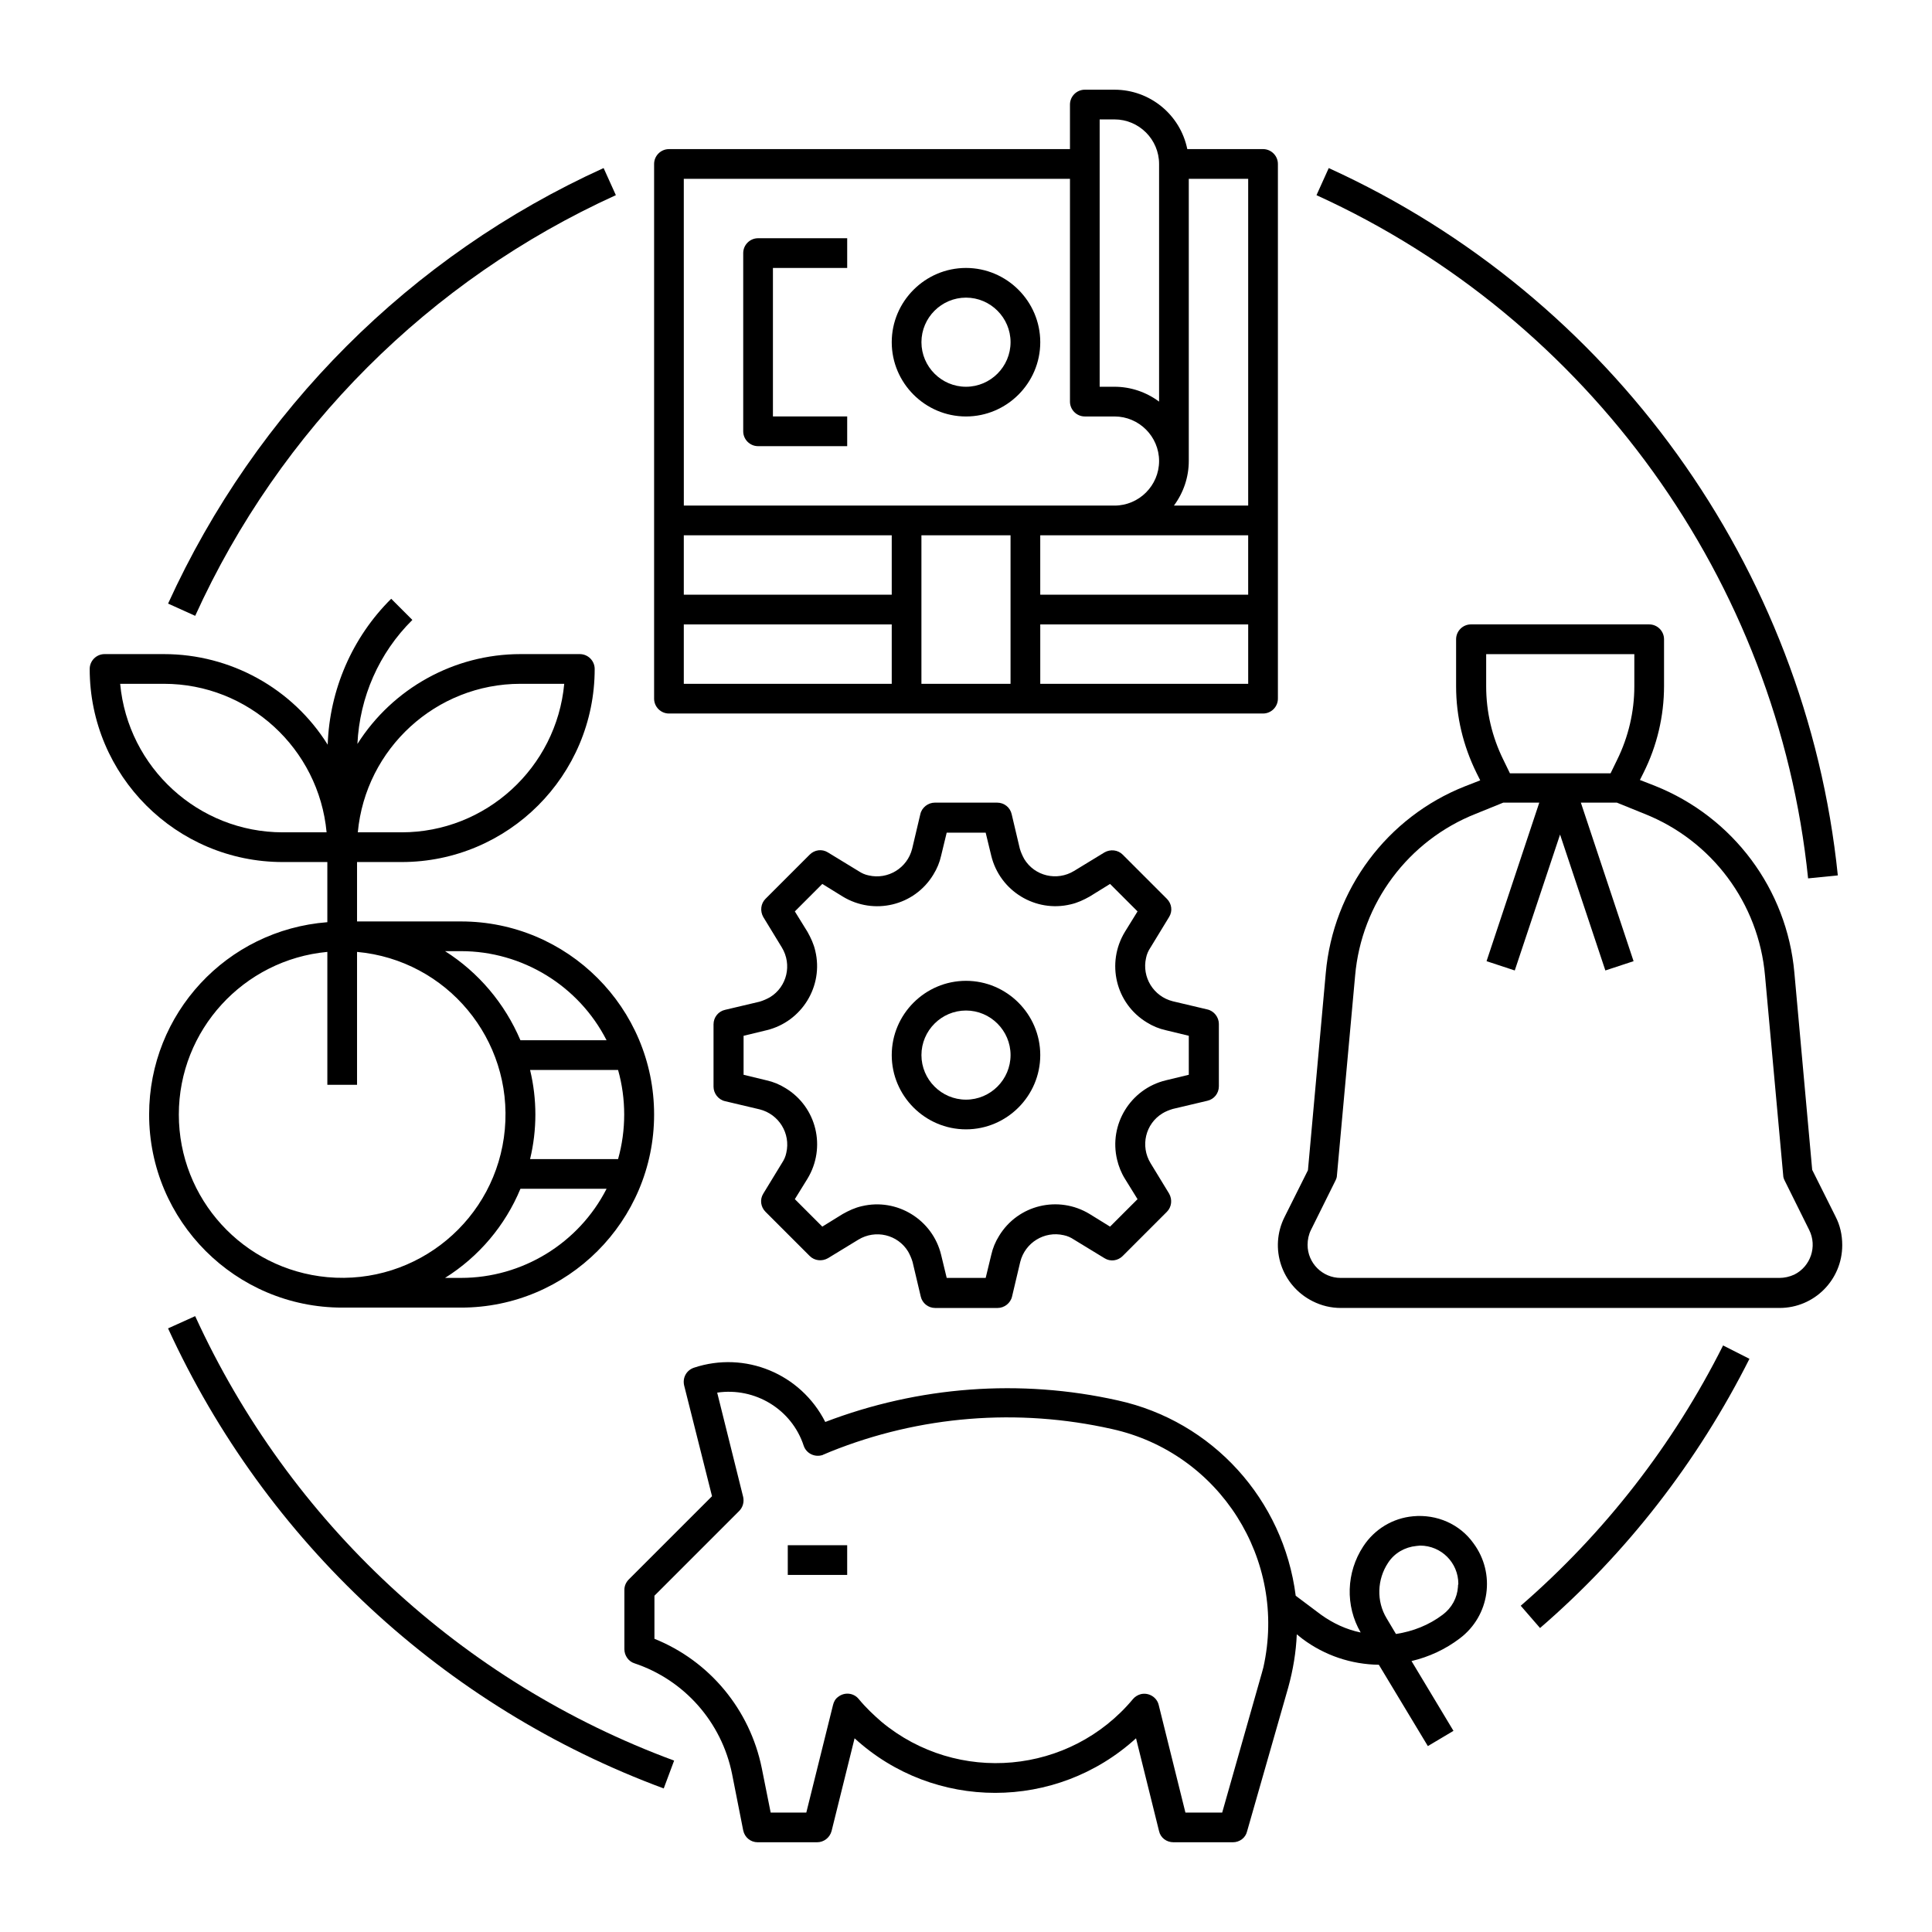 <?xml version="1.0" encoding="UTF-8"?>
<!-- Uploaded to: ICON Repo, www.iconrepo.com, Generator: ICON Repo Mixer Tools -->
<svg fill="#000000" width="800px" height="800px" version="1.1" viewBox="144 144 512 512" xmlns="http://www.w3.org/2000/svg">
 <g>
  <path d="m340.96 211.07v47.23c0 2.164 1.77 3.938 3.938 3.938h23.617v-7.871h-19.68v-39.359h19.68v-7.871h-23.617c-2.164-0.004-3.938 1.77-3.938 3.934z"/>
  <path d="m400 215.01c-10.824 0-19.68 8.855-19.68 19.68s8.855 19.68 19.68 19.68 19.68-8.855 19.68-19.68-8.855-19.68-19.68-19.68zm0 31.484c-6.496 0-11.809-5.312-11.809-11.809s5.312-11.809 11.809-11.809 11.809 5.312 11.809 11.809c-0.004 6.496-5.316 11.809-11.809 11.809z"/>
  <path d="m321.28 333.09h157.44c2.164 0 3.938-1.77 3.938-3.938v-141.7c0-2.164-1.77-3.938-3.938-3.938h-20.074c-1.871-9.152-9.938-15.742-19.285-15.742h-7.871c-2.164 0-3.938 1.77-3.938 3.938v11.809h-106.27c-2.164 0-3.938 1.77-3.938 3.938v141.7c0.004 2.164 1.773 3.934 3.938 3.934zm153.5-47.23v15.742h-55.105v-15.742zm-62.977 39.359h-23.617v-39.359h23.617zm-31.484-23.617h-55.105v-15.742h55.105zm-55.105 7.871h55.105v15.742h-55.105zm94.465 15.746v-15.742h55.105v15.742zm55.102-47.234h-19.68c2.559-3.445 3.938-7.578 3.938-11.809v-74.781h15.742zm-39.359-102.34h3.938c6.496 0 11.809 5.312 11.809 11.809v62.977c-3.445-2.559-7.578-3.938-11.809-3.938h-3.938zm-110.21 15.746h102.34v59.039c0 2.164 1.77 3.938 3.938 3.938h7.871c6.496 0 11.809 5.312 11.809 11.809 0 6.496-5.312 11.809-11.809 11.809l-114.14-0.004z"/>
  <path d="m183.52 439.36c0 28.242 22.926 51.168 51.168 51.168h31.488c28.242 0 51.168-22.926 51.168-51.168s-22.926-51.168-51.168-51.168h-27.555v-15.742h11.809c28.242 0 51.168-22.926 51.168-51.168 0-2.164-1.77-3.938-3.938-3.938h-15.742c-17.516 0-33.852 9.055-43.199 23.812 0.59-12.398 5.707-24.109 14.562-32.867l-5.609-5.609c-10.332 10.234-16.336 24.109-16.828 38.672-9.344-14.957-25.777-24.008-43.391-24.008h-15.742c-2.164 0-3.938 1.77-3.938 3.938 0 28.242 22.926 51.168 51.168 51.168h11.809v15.941c-26.668 2.062-47.23 24.203-47.23 50.969zm7.871 0c0-22.336 17.121-41.031 39.359-43.098v35.227h7.871v-35.227c23.812 2.164 41.328 23.223 39.164 47.035-2.164 23.812-23.223 41.328-47.035 39.164-22.336-2.07-39.359-20.766-39.359-43.102zm74.785 43.297h-4.231c8.953-5.609 15.941-13.875 19.977-23.617h22.828c-7.383 14.465-22.34 23.617-38.574 23.617zm18.301-55.105h23.32c2.164 7.676 2.164 15.941 0 23.617h-23.32c1.871-7.773 1.871-15.844 0-23.617zm20.27-7.871h-22.828c-4.133-9.742-11.121-18.008-19.977-23.617h4.231c16.238 0 31.195 9.152 38.574 23.617zm-22.828-94.465h11.609c-2.066 22.238-20.762 39.359-43.098 39.359h-11.609c2.066-22.238 20.762-39.359 43.098-39.359zm-62.977 39.359c-22.336 0-41.031-17.121-43.098-39.359h11.609c22.336 0 41.031 17.121 43.098 39.359z"/>
  <path d="m630.45 466.42-6.199-12.398-4.723-52.25c-1.969-22.141-16.234-41.23-36.898-49.496l-4.035-1.574 0.984-1.969c3.543-7.086 5.41-14.957 5.41-22.926v-12.398c0-2.164-1.77-3.938-3.938-3.938h-47.23c-2.164 0-3.938 1.77-3.938 3.938v12.496c0 7.969 1.871 15.742 5.41 22.926l0.984 1.969-4.035 1.574c-20.664 8.168-34.934 27.355-36.898 49.496l-4.723 52.25-6.199 12.398c-4.133 8.266-0.789 18.203 7.477 22.336 2.363 1.18 4.82 1.77 7.477 1.77h116.21c9.25 0 16.629-7.477 16.629-16.629 0.004-2.75-0.586-5.309-1.766-7.574zm-92.695-149.07h39.359v8.562c0 6.691-1.574 13.383-4.527 19.387l-1.77 3.641h-26.668l-1.77-3.641c-2.953-6.004-4.527-12.594-4.527-19.387v-8.562zm77.836 165.31h-116.31c-4.82 0-8.758-3.938-8.758-8.758 0-1.379 0.297-2.754 0.887-3.938l6.496-13.086c0.195-0.395 0.395-0.887 0.395-1.379l4.82-52.938c1.672-19.188 14.07-35.816 31.98-42.902l7.281-2.953h9.543l-13.973 42.016 7.477 2.461 12.004-36.016 12.004 36.016 7.477-2.461-13.969-42.016h9.543l7.281 2.953c17.91 7.086 30.309 23.715 31.98 42.902l4.82 52.938c0 0.492 0.195 0.984 0.395 1.379l6.496 13.086c2.164 4.328 0.395 9.645-3.938 11.809-1.277 0.59-2.656 0.887-3.934 0.887z"/>
  <path d="m352.77 553.5h15.742v7.871h-15.742z"/>
  <path d="m518.47 545.83c-5.41 0.492-10.234 3.445-13.188 7.969-4.527 6.887-4.82 15.742-0.688 22.828-3.836-0.789-7.379-2.461-10.527-4.723l-6.691-5.019c-3.246-25.484-22.043-46.25-47.133-51.758-25.879-5.805-52.84-3.738-77.539 5.707-6.496-12.793-21.254-18.895-34.832-14.367-1.969 0.688-3.051 2.656-2.559 4.723l7.379 29.324-22.043 22.043c-0.789 0.789-1.18 1.77-1.18 2.754v15.742c0 1.672 1.082 3.246 2.656 3.738 13.285 4.43 23.125 15.645 25.879 29.324l2.953 14.957c0.395 1.871 1.969 3.148 3.836 3.148h15.742c1.77 0 3.344-1.18 3.836-2.953l6.102-24.602c21.059 19.285 53.43 19.285 74.586 0l6.102 24.602c0.395 1.77 1.969 2.953 3.836 2.953h15.742c1.77 0 3.344-1.18 3.738-2.856l10.922-38.18c1.277-4.625 2.066-9.348 2.262-14.07l1.477 1.18c5.902 4.43 12.988 6.789 20.27 6.887l12.988 21.551 6.789-4.035-11.121-18.5c4.625-1.082 9.055-3.148 12.793-6.004 7.969-6.004 9.543-17.219 3.641-25.191-3.629-5.106-9.73-7.762-16.027-7.172zm-40.543 43.199-10.035 35.324h-9.742l-7.086-28.535c-0.492-2.066-2.656-3.344-4.723-2.856-0.789 0.195-1.574 0.688-2.066 1.277-16.727 20.074-46.543 22.73-66.617 6.102-2.164-1.871-4.231-3.836-6.102-6.102-1.379-1.672-3.836-1.871-5.512-0.492-0.688 0.492-1.082 1.277-1.277 2.066l-7.086 28.535h-9.445l-2.363-11.809c-3.148-15.449-13.777-28.34-28.438-34.242v-11.414l22.434-22.434c0.984-0.984 1.379-2.363 1.082-3.738l-6.887-27.652c10.035-1.477 19.777 4.43 22.926 14.07 0.688 2.066 2.953 3.148 5.019 2.461 0.098 0 0.098-0.098 0.195-0.098l1.871-0.789c23.715-9.543 49.691-11.609 74.586-6.004 28.535 6.297 46.543 34.637 40.148 63.172-0.289 1.09-0.586 2.172-0.883 3.156zm52.449-24.504c-0.195 2.953-1.672 5.609-4.035 7.379-3.641 2.754-7.871 4.43-12.398 5.117l-2.461-4.133c-2.754-4.527-2.559-10.332 0.395-14.762 1.672-2.559 4.43-4.133 7.477-4.43 0.297 0 0.688-0.098 0.984-0.098 5.609 0 10.137 4.527 10.137 10.137-0.098 0.297-0.098 0.496-0.098 0.789z"/>
  <path d="m454.81 437.88 9.152-2.164c1.77-0.395 3.051-1.969 3.051-3.836v-16.531c0-1.77-1.277-3.445-3.051-3.836l-9.152-2.164c-5.117-1.277-8.266-6.394-7.086-11.512 0.195-0.984 0.59-1.871 1.18-2.754l4.922-8.07c0.984-1.574 0.688-3.543-0.59-4.82l-11.711-11.711c-1.277-1.277-3.246-1.477-4.82-0.59l-8.07 4.922c-4.527 2.754-10.43 1.379-13.188-3.148-0.492-0.887-0.887-1.77-1.18-2.754l-2.164-9.152c-0.395-1.77-1.969-3.051-3.836-3.051h-16.531c-1.77 0-3.445 1.277-3.836 3.051l-2.164 9.152c-1.277 5.117-6.394 8.266-11.512 7.086-0.984-0.195-1.871-0.59-2.754-1.18l-8.07-4.922c-1.574-0.984-3.543-0.688-4.82 0.59l-11.711 11.711c-1.277 1.277-1.477 3.246-0.59 4.82l4.922 8.07c2.754 4.527 1.379 10.43-3.148 13.188-0.887 0.492-1.77 0.887-2.754 1.18l-9.152 2.164c-1.77 0.395-3.051 1.969-3.051 3.836v16.531c0 1.77 1.277 3.445 3.051 3.836l9.152 2.164c5.117 1.277 8.266 6.394 7.086 11.512-0.195 0.984-0.59 1.871-1.18 2.754l-4.922 8.07c-0.984 1.574-0.688 3.543 0.59 4.82l11.711 11.711c1.277 1.277 3.246 1.477 4.82 0.59l8.07-4.922c4.527-2.754 10.43-1.379 13.188 3.148 0.492 0.887 0.887 1.77 1.18 2.754l2.164 9.152c0.395 1.77 1.969 3.051 3.836 3.051h16.531c1.77 0 3.445-1.277 3.836-3.051l2.164-9.152c1.277-5.117 6.394-8.266 11.512-7.086 0.984 0.195 1.871 0.59 2.754 1.18l8.07 4.922c1.574 0.984 3.543 0.688 4.82-0.59l11.711-11.711c1.277-1.277 1.477-3.246 0.59-4.82l-4.922-8.07c-2.754-4.527-1.379-10.43 3.148-13.188 0.785-0.492 1.77-0.883 2.754-1.18zm-12.695 18.5 3.344 5.41-7.281 7.281-5.41-3.344c-8.266-5.019-18.992-2.461-24.008 5.805-0.984 1.574-1.672 3.246-2.066 5.019l-1.477 6.102h-10.332l-1.477-6.102c-2.262-9.348-11.711-15.152-21.059-12.891-1.77 0.395-3.445 1.18-5.019 2.066l-5.41 3.344-7.281-7.281 3.344-5.41c5.019-8.266 2.461-18.992-5.805-24.008-1.574-0.984-3.246-1.672-5.019-2.066l-6.102-1.477v-10.332l6.102-1.477c9.348-2.262 15.152-11.711 12.891-21.059-0.395-1.77-1.18-3.445-2.066-5.019l-3.344-5.41 7.281-7.281 5.41 3.344c8.266 5.019 18.992 2.461 24.008-5.805 0.984-1.574 1.672-3.246 2.066-5.019l1.477-6.102h10.332l1.477 6.102c2.262 9.348 11.711 15.152 21.059 12.891 1.77-0.395 3.445-1.18 5.019-2.066l5.41-3.344 7.281 7.281-3.344 5.41c-5.019 8.266-2.461 18.992 5.805 24.008 1.574 0.984 3.246 1.672 5.019 2.066l6.102 1.477v10.332l-6.102 1.477c-9.348 2.262-15.152 11.711-12.891 21.059 0.395 1.672 1.082 3.445 2.066 5.019z"/>
  <path d="m400 403.93c-10.824 0-19.68 8.855-19.68 19.68s8.855 19.68 19.68 19.68 19.68-8.855 19.68-19.68-8.855-19.68-19.68-19.68zm0 31.488c-6.496 0-11.809-5.312-11.809-11.809 0-6.496 5.312-11.809 11.809-11.809s11.809 5.312 11.809 11.809c-0.004 6.496-5.316 11.809-11.809 11.809z"/>
  <path d="m195.72 492.79-7.184 3.246c25.879 56.48 73.113 100.37 131.36 121.92l2.754-7.379c-56.281-20.762-101.94-63.172-126.93-117.79z"/>
  <path d="m547.01 569.54 5.117 5.902c23.027-19.875 41.82-44.184 55.496-71.34l-6.988-3.543c-13.184 26.273-31.387 49.691-53.625 68.98z"/>
  <path d="m623.17 376.78 7.871-0.789c-8.363-81.574-60.121-153.41-134.91-187.45l-3.246 7.184c72.223 32.867 122.21 102.24 130.28 181.06z"/>
  <path d="m307.21 195.72-3.246-7.184c-51.168 23.223-92.102 64.254-115.42 115.42l7.184 3.246c22.434-49.395 62.086-89.047 111.48-111.48z"/>
 </g>
</svg>